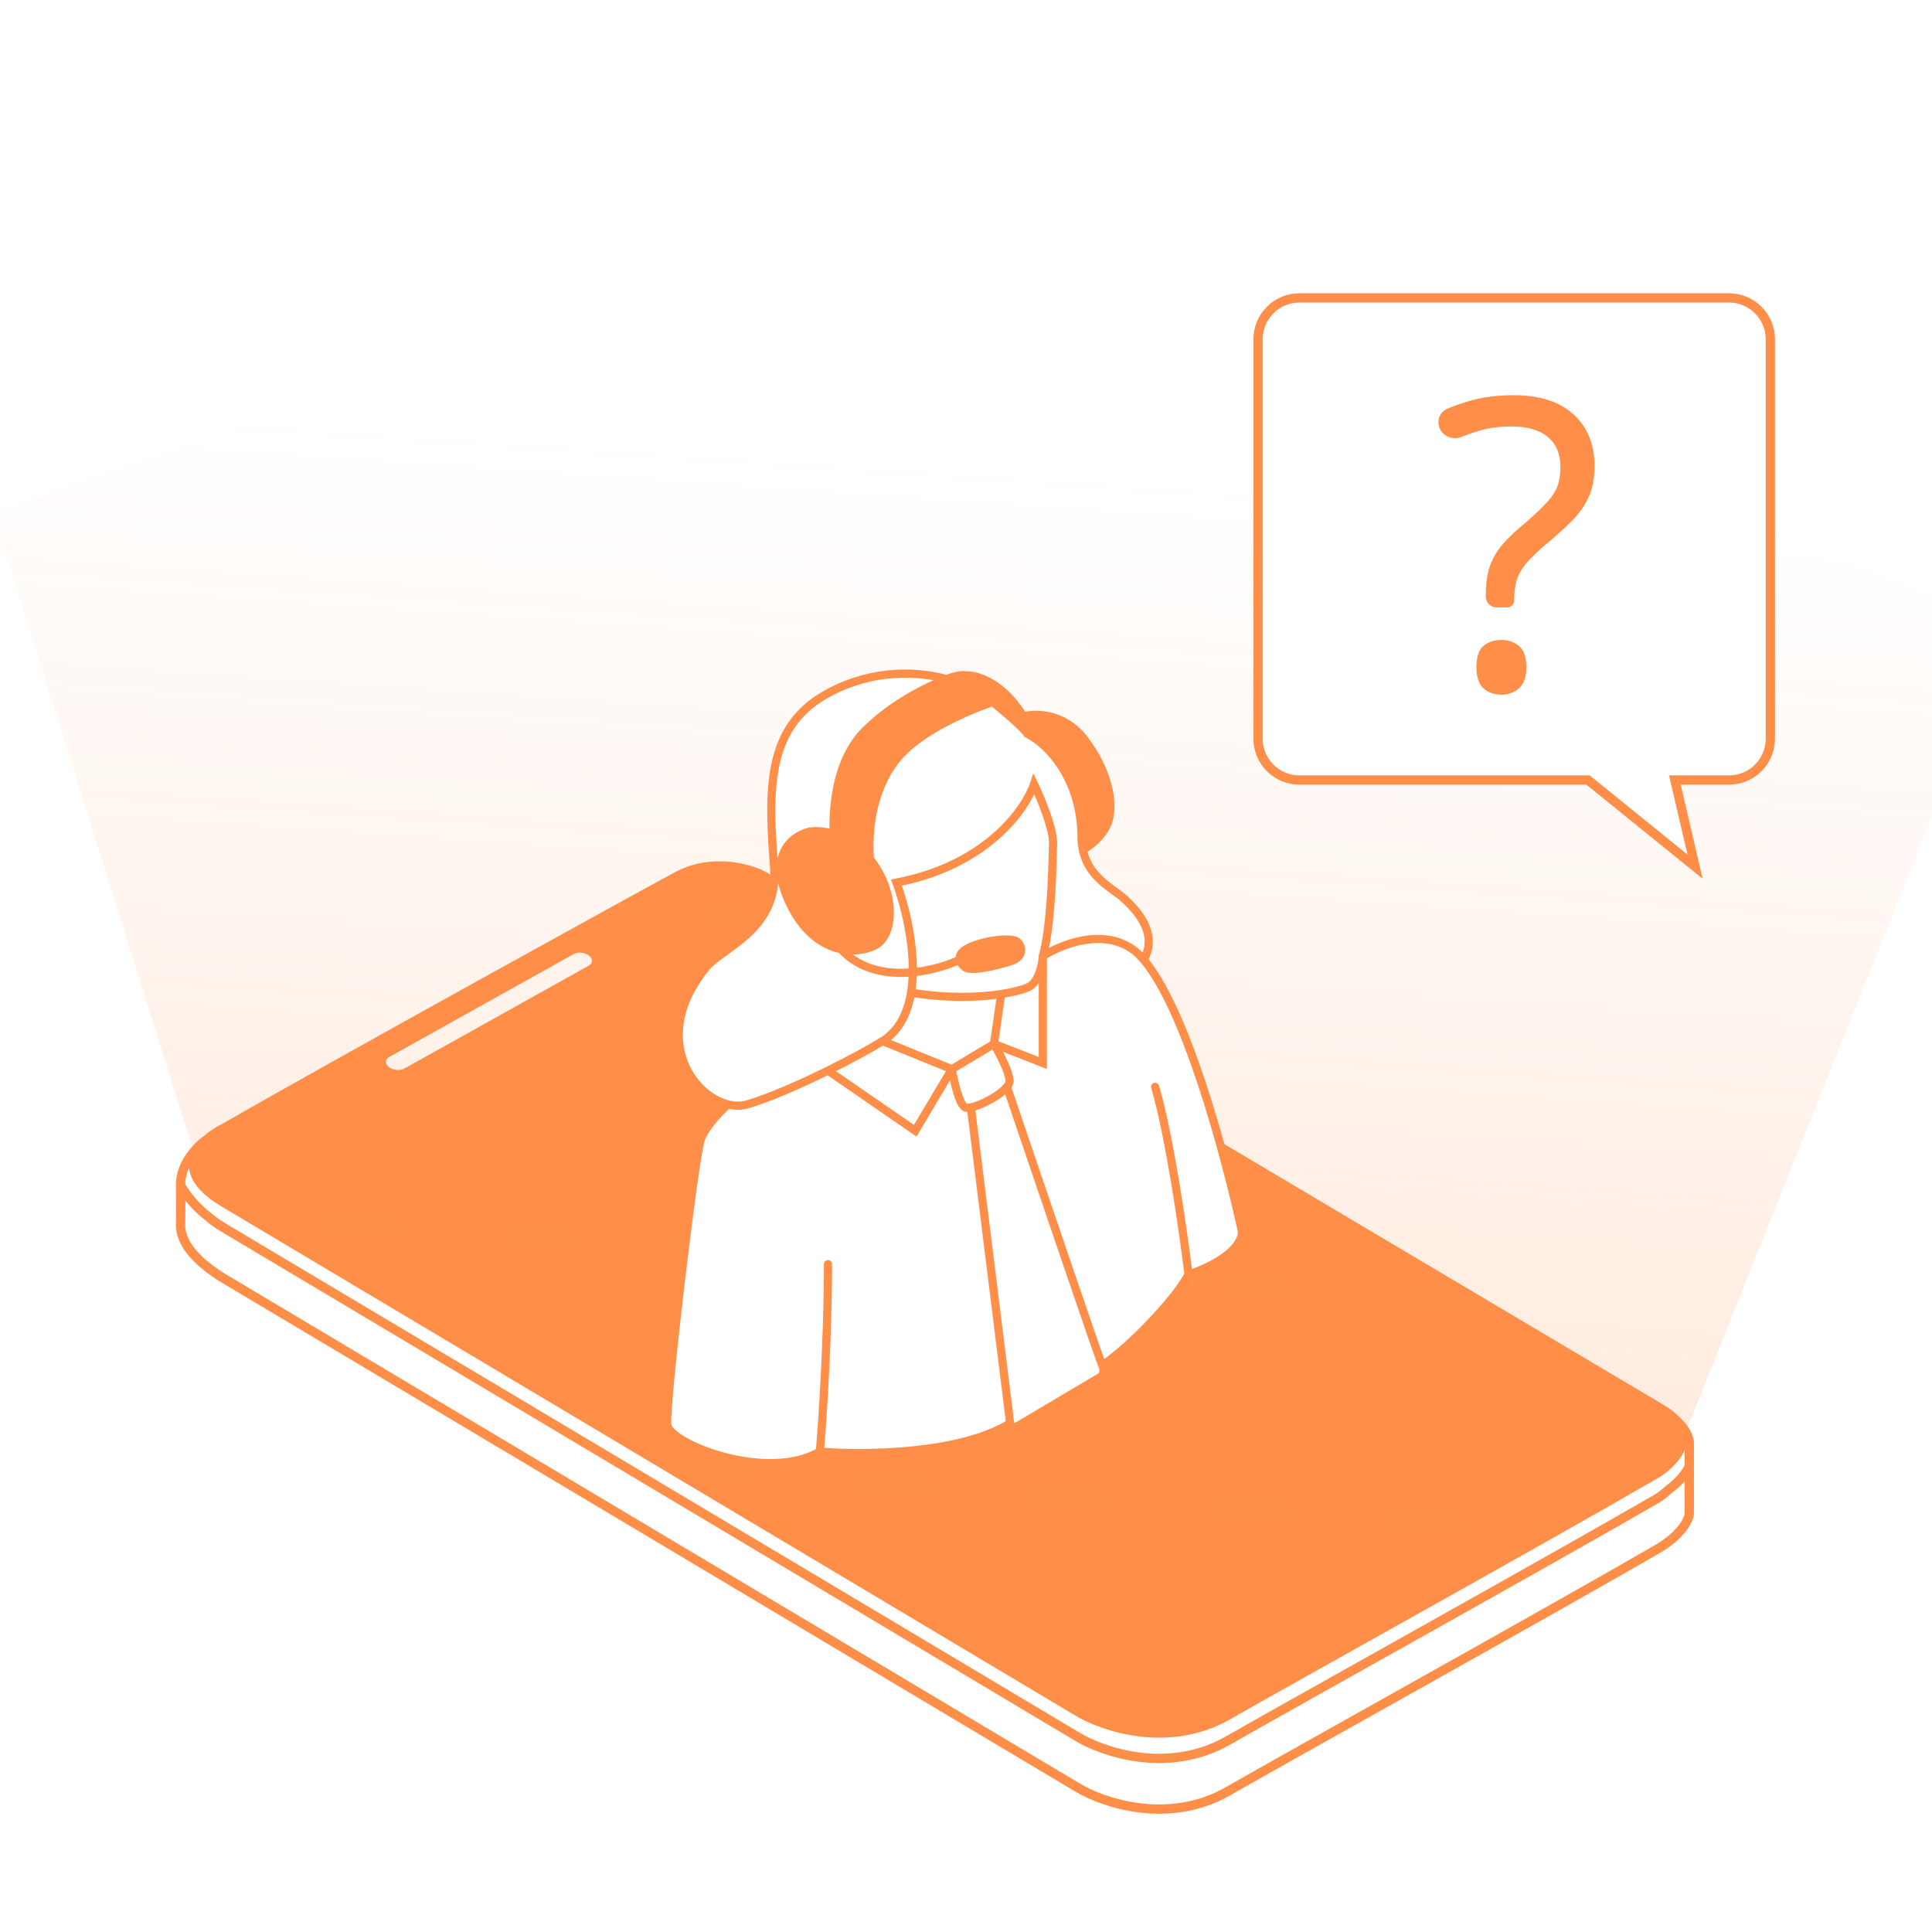 <svg width="200" height="200" viewBox="0 0 200 200" fill="none" xmlns="http://www.w3.org/2000/svg">
<g clip-path="url(#clip0_1945_58797)">
<path fill-rule="evenodd" clip-rule="evenodd" d="M79.061 90.689L172.078 145.912C172.6 146.222 173.011 146.542 173.327 146.865C174.414 147.98 174.366 149.144 173.843 150.154C173.335 151.136 172.379 151.973 171.579 152.481L170.721 152.979C160.355 159 133.187 174.072 127.152 177.539C120.946 181.104 114.113 178.75 111.472 177.127C84.651 161.127 29.863 128.448 23.335 124.574L23.166 124.473C21.673 123.588 20.802 122.718 20.372 121.894C19.561 120.344 20.314 118.961 21.424 117.962C21.966 117.474 22.594 117.078 23.166 116.798C35.16 109.921 66.586 92.586 70.151 90.689C73.717 88.792 77.576 89.899 79.061 90.689ZM40.068 108.996L59.133 98.356C59.826 97.968 60.844 98.109 61.406 98.671C61.968 99.233 61.861 100.003 61.168 100.391L42.102 111.031C41.409 111.419 40.392 111.278 39.83 110.717C39.268 110.155 39.374 109.384 40.068 108.996Z" fill="#FF8F48"/>
<path d="M21.424 117.962C21.966 117.474 22.594 117.078 23.166 116.798C35.16 109.921 66.586 92.586 70.151 90.689C73.717 88.792 77.576 89.899 79.061 90.689L172.078 145.912C172.6 146.222 173.011 146.542 173.327 146.865M21.424 117.962C20.314 118.961 19.561 120.344 20.372 121.894C20.802 122.718 21.673 123.588 23.166 124.473L23.335 124.574C29.863 128.448 84.651 161.127 111.472 177.127C114.113 178.75 120.946 181.104 127.152 177.539C133.187 174.072 160.355 159 170.721 152.979L171.579 152.481C172.379 151.973 173.335 151.136 173.843 150.154C174.366 149.144 174.414 147.98 173.327 146.865M21.424 117.962C20.501 118.586 18.662 120.403 18.693 122.684M18.693 122.684C18.725 124.965 18.707 126.577 18.693 127.098C18.856 128.377 19.561 129.918 22.463 131.899C22.68 132.047 22.914 132.196 23.166 132.346C28.844 135.713 84.402 168.851 111.472 184.999C114.113 186.622 120.946 188.977 127.152 185.412C133.358 181.846 161.538 166.186 171.579 160.353C174.07 158.907 174.814 157.322 174.875 156.711V151.759M18.693 122.684C19.485 124.173 20.844 125.405 21.424 125.835C21.875 126.25 22.449 126.672 23.166 127.098C28.844 130.465 84.402 163.603 111.472 179.751C114.113 181.374 120.946 183.729 127.152 180.163C133.358 176.598 161.538 160.937 171.579 155.105C171.947 154.872 172.348 154.568 172.723 154.213C174.06 153.256 174.715 152.178 174.875 151.759M173.327 146.865C173.843 147.281 174.875 148.372 174.875 149.414V151.759M39.83 110.717C40.392 111.278 41.409 111.419 42.102 111.031L61.168 100.391C61.861 100.003 61.968 99.233 61.406 98.671C60.844 98.109 59.826 97.968 59.133 98.356L40.068 108.996C39.374 109.384 39.268 110.155 39.83 110.717Z" stroke="#FF8F48" stroke-width="0.961"/>
<g opacity="0.6" filter="url(#filter0_f_1945_58797)">
<path d="M207.888 64.83L173.223 151.42L132.508 174.647C124.389 179.279 114.398 179.156 106.396 174.325L21.218 122.904L-0.715 53.183L94.321 19.048L207.888 64.83Z" fill="url(#paint0_linear_1945_58797)" fill-opacity="0.4"/>
</g>
<path d="M80.141 89.87C80.634 96.26 74.757 98.102 73.091 100.139C67.375 107.128 71.464 113.37 75.371 114.332C76.048 114.498 76.72 114.506 77.335 114.332C79.483 113.721 82.739 112.297 85.714 110.829C87.954 109.724 90.035 108.595 91.364 107.77C93.083 106.704 93.961 104.873 94.31 102.765C94.422 102.083 94.48 101.372 94.492 100.649C91.915 100.893 89.058 100.442 87.06 98.26C85.298 97.892 83.405 96.669 82.017 94.023C79.323 88.887 81.663 86.644 83.788 86.091C84.333 85.995 85.253 86.005 86.304 86.324C86.213 84.201 86.359 78.835 89.569 75.64C92.412 72.811 95.907 71.124 97.993 70.303C94.102 69.23 89.423 69.601 85.343 71.969C79.321 75.463 79.525 81.882 80.141 89.87Z" fill="white"/>
<path d="M90.515 97.897C92.64 96.871 92.802 92.363 90.043 88.919C88.868 87.452 87.501 86.688 86.304 86.324C85.253 86.005 84.333 85.995 83.788 86.091C81.663 86.644 79.323 88.887 82.017 94.023C83.405 96.669 85.298 97.892 87.06 98.26C88.371 98.534 89.609 98.335 90.515 97.897Z" fill="#FF8F48"/>
<path d="M105.362 97.542C104.778 96.888 101.196 97.449 99.91 98.326C99.409 98.668 99.294 99.034 99.359 99.355C99.426 99.692 99.691 99.98 99.91 100.139C100.663 100.687 104.39 99.658 104.997 99.355C105.755 98.975 105.947 98.196 105.362 97.542Z" fill="#FF8F48"/>
<path d="M86.304 86.324C87.501 86.688 88.868 87.452 90.043 88.919C89.748 84.369 91.011 80.804 92.802 78.588C95.017 75.846 99.629 73.76 102.761 72.671C103.244 72.503 105.391 73.216 107.037 76.361C106.695 75.532 106.323 74.803 105.932 74.163C103.838 70.735 101.225 69.875 100.016 69.917C99.552 69.828 98.852 69.965 97.993 70.303C95.907 71.124 92.412 72.811 89.569 75.64C86.359 78.835 86.213 84.201 86.304 86.324Z" fill="#FF8F48"/>
<path d="M107.037 76.361C108.987 77.666 111.917 80.986 111.965 86.66C111.965 87.13 112.011 87.563 112.092 87.961C112.622 87.704 113.854 86.849 114.54 85.494C115.398 83.801 115.014 80.273 112.351 76.674C110.22 73.795 107.184 73.801 105.932 74.163C106.323 74.803 106.695 75.532 107.037 76.361Z" fill="#FF8F48"/>
<path fill-rule="evenodd" clip-rule="evenodd" d="M102.761 72.671C103.244 72.503 105.391 73.216 107.037 76.361C106.791 76.196 106.56 76.064 106.353 75.963C106.353 75.963 106.202 75.492 102.863 72.753C102.829 72.725 102.795 72.698 102.761 72.671ZM94.492 100.649C94.48 101.372 94.422 102.083 94.31 102.765C93.961 104.873 93.083 106.704 91.364 107.77C90.035 108.595 87.954 109.724 85.714 110.829L94.745 117.054L98.536 110.684L102.896 108.066L107.952 110.042V98.98C108.784 95.963 108.93 90.525 108.996 88.042C109.003 87.793 109.009 87.573 109.015 87.389C109.065 85.774 107.717 82.569 107.037 81.169C106.147 83.831 102.055 89.598 92.802 91.367C93.629 93.611 94.551 97.267 94.492 100.649ZM99.91 98.326C101.196 97.449 104.778 96.888 105.362 97.542C105.947 98.196 105.755 98.975 104.997 99.355C104.39 99.658 100.663 100.687 99.91 100.139C99.691 99.98 99.426 99.692 99.359 99.355C99.294 99.034 99.409 98.668 99.91 98.326Z" fill="white"/>
<path d="M92.802 91.367C102.055 89.598 106.147 83.831 107.037 81.169C107.717 82.569 109.065 85.774 109.015 87.389C109.009 87.573 109.003 87.793 108.996 88.042C108.93 90.525 108.784 95.963 107.952 98.98C110.157 97.559 115.334 95.645 118.399 99.355C119.973 96.573 117.577 94.148 116.345 93.007C116.097 92.777 115.77 92.541 115.407 92.279C114.187 91.397 112.555 90.217 112.092 87.961C112.011 87.563 111.965 87.13 111.965 86.66C111.917 80.986 108.987 77.666 107.037 76.361C106.791 76.196 106.56 76.064 106.353 75.963C106.353 75.963 106.202 75.492 102.863 72.753C102.829 72.725 102.795 72.698 102.761 72.671C99.629 73.76 95.017 75.846 92.802 78.588C91.011 80.804 89.748 84.369 90.043 88.919C92.802 92.363 92.64 96.871 90.515 97.897C89.609 98.335 88.371 98.534 87.06 98.26C89.058 100.442 91.915 100.893 94.492 100.649C94.551 97.267 93.629 93.611 92.802 91.367Z" fill="white"/>
<path d="M85.714 110.829C82.739 112.297 79.483 113.721 77.335 114.332C76.72 114.506 76.048 114.498 75.371 114.332C74.654 114.943 73.088 116.515 72.559 117.917C71.899 119.669 68.836 145.525 69.076 147.492C69.316 149.459 79.345 153.464 84.871 150.273C89.292 150.64 99.423 150.566 104.57 147.331L100.505 114.634C100.243 114.687 100.035 114.691 99.91 114.634C99.304 114.358 98.741 111.885 98.536 110.684L94.745 117.054L85.714 110.829Z" fill="white"/>
<path d="M107.952 110.042L102.896 108.066C103.417 108.939 104.469 110.921 104.507 111.869C104.515 112.065 104.415 112.282 104.238 112.506C107.402 121.855 113.804 140.708 114.104 141.333C116.551 139.776 121.445 134.85 123.036 131.948C125.421 131.153 128.568 129.463 128.568 127.475C126.684 118.925 122.7 104.433 118.399 99.355C115.334 95.645 110.157 97.559 107.952 98.98V110.042Z" fill="white"/>
<path d="M102.896 108.066L98.536 110.684C98.741 111.885 99.304 114.358 99.91 114.634C100.035 114.691 100.243 114.687 100.505 114.634C101.573 114.421 103.526 113.409 104.238 112.506C104.415 112.282 104.515 112.065 104.507 111.869C104.469 110.921 103.417 108.939 102.896 108.066Z" fill="white"/>
<path d="M104.59 147.492C104.619 147.672 104.855 147.925 105.57 147.492C106.285 147.06 111.442 144.007 113.931 142.535C114.114 142.395 114.404 141.958 114.104 141.333C113.804 140.708 107.402 121.855 104.238 112.506C103.526 113.409 101.573 114.421 100.505 114.634L104.57 147.331L104.59 147.492Z" fill="white"/>
<path d="M107.037 81.169L107.418 80.984L106.964 80.051L106.636 81.035L107.037 81.169ZM92.802 91.367L92.722 90.951L92.232 91.045L92.405 91.513L92.802 91.367ZM91.364 107.77L91.141 107.411L91.141 107.411L91.364 107.77ZM77.335 114.332L77.451 114.739L77.335 114.332ZM73.091 100.139L72.763 99.871L72.763 99.871L73.091 100.139ZM80.141 89.87L80.563 89.837L80.141 89.87ZM85.343 71.969L85.13 71.603L85.13 71.603L85.343 71.969ZM102.863 72.753L103.131 72.426L103.131 72.426L102.863 72.753ZM106.353 75.963L105.951 76.092L106.006 76.263L106.168 76.343L106.353 75.963ZM111.965 86.66H112.388L112.388 86.656L111.965 86.66ZM116.345 93.007L116.633 92.697L116.633 92.697L116.345 93.007ZM118.399 99.355L118.072 99.624L118.076 99.628L118.399 99.355ZM109.015 87.389L108.592 87.376L108.592 87.376L109.015 87.389ZM107.952 98.98L107.544 98.868L107.532 98.913L107.53 98.959L107.952 98.98ZM106.353 102.236L106.196 101.844L106.196 101.844L106.353 102.236ZM107.952 110.042L107.798 110.436L108.375 110.661V110.042H107.952ZM85.714 110.829L85.527 110.45L85.527 110.45L85.714 110.829ZM94.745 117.054L94.505 117.402L94.877 117.659L95.108 117.27L94.745 117.054ZM99.91 114.634L100.086 114.249L100.086 114.249L99.91 114.634ZM104.507 111.869L104.93 111.852L104.507 111.869ZM100.505 114.634L100.422 114.219L100.505 114.634ZM104.59 147.492L104.17 147.544L104.171 147.552L104.172 147.559L104.59 147.492ZM113.931 142.535L114.146 142.899L114.168 142.886L114.189 142.871L113.931 142.535ZM72.559 117.917L72.955 118.066L72.955 118.066L72.559 117.917ZM104.57 147.331L104.99 147.279L104.99 147.279L104.57 147.331ZM128.568 127.475H128.991V127.429L128.981 127.384L128.568 127.475ZM86.137 130.865C86.137 130.632 85.948 130.442 85.714 130.442C85.481 130.442 85.291 130.632 85.291 130.865H86.137ZM119.986 112.388C119.921 112.164 119.686 112.035 119.462 112.1C119.237 112.165 119.108 112.4 119.174 112.624L119.986 112.388ZM83.788 86.091L83.715 85.674L83.698 85.677L83.681 85.681L83.788 86.091ZM90.043 88.919L89.713 89.184L89.713 89.184L90.043 88.919ZM90.515 97.897L90.331 97.517L90.331 97.517L90.515 97.897ZM82.017 94.023L82.392 93.827L82.017 94.023ZM86.304 86.324L86.181 86.729L86.181 86.729L86.304 86.324ZM89.569 75.64L89.271 75.34L89.271 75.34L89.569 75.64ZM100.016 69.917L99.936 70.333L99.983 70.342L100.031 70.34L100.016 69.917ZM92.802 78.588L92.472 78.322L92.802 78.588ZM107.037 76.361L106.802 76.713L106.802 76.713L107.037 76.361ZM105.932 74.163L105.571 74.384L105.571 74.384L105.932 74.163ZM112.351 76.674L112.691 76.422L112.691 76.422L112.351 76.674ZM114.54 85.494L114.163 85.303L114.54 85.494ZM112.092 87.961L111.678 88.046L111.678 88.046L112.092 87.961ZM99.91 100.139L100.159 99.797L99.91 100.139ZM99.91 98.326L100.149 98.676L100.149 98.676L99.91 98.326ZM104.997 99.355L104.808 98.976L104.808 98.976L104.997 99.355ZM115.407 92.279L115.655 91.936L115.655 91.936L115.407 92.279ZM108.996 88.042L109.419 88.054L109.419 88.054L108.996 88.042ZM106.636 81.035C105.795 83.551 101.826 89.211 92.722 90.951L92.881 91.783C102.283 89.985 106.5 84.112 107.438 81.303L106.636 81.035ZM73.418 100.407C73.792 99.95 74.42 99.487 75.212 98.917C75.984 98.362 76.883 97.725 77.715 96.945C79.395 95.371 80.822 93.195 80.563 89.837L79.719 89.902C79.953 92.934 78.688 94.874 77.136 96.328C76.352 97.063 75.5 97.668 74.718 98.23C73.955 98.779 73.223 99.31 72.763 99.871L73.418 100.407ZM80.563 89.837C80.254 85.834 80.056 82.291 80.667 79.319C81.272 76.377 82.665 74.012 85.555 72.335L85.13 71.603C81.998 73.42 80.483 76.011 79.838 79.149C79.2 82.257 79.412 85.918 79.719 89.902L80.563 89.837ZM102.595 73.08C104.259 74.446 105.119 75.237 105.56 75.682C105.78 75.905 105.89 76.035 105.941 76.103C105.967 76.136 105.975 76.151 105.975 76.15C105.975 76.15 105.972 76.145 105.968 76.136C105.965 76.131 105.963 76.125 105.96 76.118C105.958 76.114 105.957 76.11 105.955 76.106C105.954 76.104 105.954 76.101 105.953 76.099C105.953 76.098 105.952 76.097 105.952 76.096C105.952 76.095 105.951 76.094 105.951 76.094C105.951 76.093 105.951 76.092 106.353 75.963C106.756 75.833 106.756 75.832 106.756 75.831C106.755 75.831 106.755 75.83 106.755 75.829C106.755 75.828 106.754 75.827 106.754 75.826C106.753 75.823 106.752 75.821 106.751 75.819C106.749 75.814 106.748 75.809 106.746 75.805C106.742 75.795 106.738 75.786 106.734 75.778C106.726 75.76 106.716 75.742 106.706 75.723C106.684 75.686 106.655 75.643 106.614 75.589C106.533 75.483 106.396 75.325 106.161 75.087C105.691 74.612 104.806 73.799 103.131 72.426L102.595 73.08ZM116.058 93.318C116.671 93.885 117.528 94.733 118.047 95.757C118.557 96.762 118.73 97.909 118.03 99.146L118.767 99.563C119.641 98.019 119.404 96.562 118.802 95.375C118.209 94.206 117.252 93.271 116.633 92.697L116.058 93.318ZM106.656 81.353C106.991 82.042 107.491 83.178 107.901 84.339C108.317 85.519 108.614 86.656 108.592 87.376L109.437 87.402C109.465 86.507 109.114 85.234 108.699 84.058C108.277 82.862 107.763 81.696 107.418 80.984L106.656 81.353ZM107.53 98.959C107.509 99.369 107.408 100.02 107.18 100.614C106.946 101.224 106.615 101.676 106.196 101.844L106.511 102.629C107.262 102.328 107.709 101.597 107.97 100.918C108.237 100.224 108.35 99.482 108.375 99.002L107.53 98.959ZM93.892 102.696C93.555 104.737 92.718 106.433 91.141 107.411L91.588 108.13C93.448 106.975 94.367 105.01 94.727 102.834L93.892 102.696ZM106.196 101.844C105.7 102.043 104.813 102.295 103.578 102.487L103.708 103.324C104.985 103.125 105.938 102.859 106.511 102.629L106.196 101.844ZM103.578 102.487C101.438 102.82 98.285 102.965 94.376 102.347L94.243 103.183C98.242 103.815 101.483 103.669 103.708 103.324L103.578 102.487ZM103.224 102.845L102.477 108.006L103.315 108.127L104.061 102.966L103.224 102.845ZM102.742 108.46L107.798 110.436L108.106 109.647L103.05 107.672L102.742 108.46ZM108.375 110.042V98.98H107.529V110.042H108.375ZM102.678 107.703L98.318 110.321L98.754 111.046L103.114 108.429L102.678 107.703ZM98.695 110.292L91.524 107.378L91.205 108.162L98.377 111.076L98.695 110.292ZM91.141 107.411C89.828 108.226 87.761 109.348 85.527 110.45L85.901 111.209C88.148 110.101 90.242 108.965 91.588 108.13L91.141 107.411ZM85.527 110.45C82.555 111.916 79.328 113.325 77.219 113.925L77.451 114.739C79.638 114.117 82.923 112.678 85.901 111.209L85.527 110.45ZM85.474 111.178L94.505 117.402L94.985 116.706L85.954 110.481L85.474 111.178ZM95.108 117.27L98.9 110.9L98.172 110.467L94.381 116.838L95.108 117.27ZM98.119 110.755C98.224 111.367 98.419 112.303 98.668 113.128C98.792 113.539 98.933 113.936 99.088 114.255C99.166 114.414 99.253 114.565 99.35 114.692C99.443 114.813 99.569 114.944 99.735 115.019L100.086 114.249C100.1 114.256 100.076 114.248 100.021 114.177C99.971 114.111 99.912 114.014 99.849 113.884C99.722 113.624 99.596 113.276 99.478 112.884C99.242 112.102 99.054 111.202 98.953 110.612L98.119 110.755ZM104.93 111.852C104.918 111.554 104.83 111.207 104.714 110.862C104.595 110.51 104.437 110.132 104.267 109.762C103.927 109.023 103.526 108.296 103.259 107.849L102.533 108.283C102.787 108.709 103.173 109.409 103.499 110.116C103.661 110.469 103.806 110.819 103.912 111.132C104.02 111.453 104.077 111.709 104.085 111.886L104.93 111.852ZM99.735 115.019C99.876 115.083 100.028 115.099 100.159 115.098C100.294 115.097 100.44 115.079 100.588 115.049L100.422 114.219C100.308 114.242 100.219 114.252 100.154 114.252C100.084 114.252 100.07 114.242 100.086 114.249L99.735 115.019ZM104.172 147.559C104.21 147.796 104.388 148.064 104.737 148.136C105.046 148.2 105.4 148.09 105.789 147.854L105.351 147.13C105.025 147.327 104.903 147.307 104.908 147.308C104.919 147.31 104.947 147.321 104.971 147.349C104.992 147.373 105.003 147.399 105.007 147.425L104.172 147.559ZM105.789 147.854C106.502 147.423 111.656 144.372 114.146 142.899L113.716 142.171C111.228 143.642 106.068 146.696 105.351 147.13L105.789 147.854ZM114.189 142.871C114.506 142.627 114.884 141.982 114.485 141.15L113.722 141.516C113.923 141.934 113.722 142.162 113.673 142.199L114.189 142.871ZM100.588 115.049C101.181 114.931 101.979 114.603 102.71 114.199C103.435 113.799 104.161 113.287 104.57 112.768L103.906 112.244C103.603 112.628 102.996 113.074 102.301 113.458C101.61 113.84 100.897 114.124 100.422 114.219L100.588 115.049ZM104.57 112.768C104.77 112.515 104.944 112.199 104.93 111.852L104.085 111.886C104.086 111.932 104.06 112.05 103.906 112.244L104.57 112.768ZM114.485 141.15C114.486 141.152 114.483 141.146 114.477 141.13C114.471 141.115 114.463 141.095 114.453 141.069C114.433 141.018 114.407 140.95 114.376 140.863C114.312 140.691 114.227 140.454 114.123 140.158C113.913 139.565 113.626 138.742 113.281 137.742C112.589 135.741 111.662 133.034 110.645 130.054C108.612 124.095 106.221 117.045 104.639 112.37L103.838 112.642C105.419 117.316 107.811 124.367 109.845 130.328C110.861 133.308 111.789 136.016 112.481 138.018C112.827 139.019 113.114 139.845 113.325 140.44C113.529 141.017 113.672 141.411 113.722 141.516L114.485 141.15ZM108.181 99.336C109.242 98.652 111.024 97.849 112.895 97.664C114.752 97.481 116.655 97.908 118.072 99.624L118.725 99.085C117.078 97.091 114.86 96.62 112.812 96.822C110.776 97.023 108.867 97.887 107.723 98.625L108.181 99.336ZM77.219 113.925C76.687 114.076 76.09 114.073 75.472 113.921L75.269 114.742C76.006 114.924 76.754 114.936 77.451 114.739L77.219 113.925ZM75.472 113.921C73.676 113.479 71.783 111.797 71.026 109.37C70.278 106.97 70.638 103.808 73.418 100.407L72.763 99.871C69.829 103.46 69.374 106.913 70.219 109.622C71.054 112.303 73.159 114.223 75.269 114.742L75.472 113.921ZM75.096 114.01C74.721 114.329 74.134 114.891 73.572 115.554C73.014 116.212 72.453 116.999 72.163 117.768L72.955 118.066C73.194 117.433 73.681 116.733 74.217 116.102C74.748 115.475 75.303 114.945 75.645 114.654L75.096 114.01ZM72.163 117.768C72.109 117.913 72.052 118.148 71.994 118.431C71.934 118.725 71.866 119.099 71.793 119.541C71.645 120.425 71.472 121.59 71.283 122.943C70.907 125.647 70.469 129.108 70.06 132.575C69.65 136.041 69.269 139.515 69.005 142.247C68.873 143.613 68.77 144.795 68.707 145.699C68.647 146.582 68.62 147.248 68.656 147.543L69.496 147.441C69.472 147.244 69.488 146.672 69.552 145.758C69.613 144.865 69.715 143.691 69.847 142.328C70.11 139.604 70.491 136.136 70.9 132.674C71.309 129.211 71.746 125.757 72.121 123.059C72.309 121.71 72.482 120.553 72.627 119.68C72.7 119.243 72.766 118.88 72.823 118.601C72.882 118.313 72.927 118.14 72.955 118.066L72.163 117.768ZM68.656 147.543C68.704 147.94 68.979 148.305 69.306 148.615C69.647 148.937 70.112 149.262 70.659 149.573C71.757 150.196 73.241 150.794 74.884 151.226C78.147 152.084 82.173 152.319 85.082 150.639L84.659 149.906C82.043 151.418 78.291 151.247 75.099 150.408C73.514 149.991 72.1 149.418 71.077 148.837C70.564 148.546 70.163 148.26 69.888 148C69.599 147.727 69.507 147.536 69.496 147.441L68.656 147.543ZM100.085 114.686L104.15 147.383L104.99 147.279L100.925 114.582L100.085 114.686ZM104.15 147.383L104.17 147.544L105.01 147.44L104.99 147.279L104.15 147.383ZM84.835 150.694C87.069 150.88 90.733 150.954 94.491 150.574C98.234 150.195 102.135 149.361 104.795 147.689L104.345 146.973C101.857 148.536 98.12 149.356 94.406 149.732C90.706 150.106 87.094 150.033 84.906 149.851L84.835 150.694ZM114.331 141.69C115.597 140.885 117.46 139.235 119.195 137.439C120.93 135.644 122.584 133.654 123.407 132.151L122.666 131.744C121.898 133.144 120.309 135.068 118.587 136.851C116.865 138.633 115.058 140.225 113.877 140.976L114.331 141.69ZM123.17 132.349C124.388 131.943 125.812 131.305 126.941 130.504C128.043 129.721 128.991 128.691 128.991 127.475H128.145C128.145 128.247 127.519 129.056 126.452 129.814C125.411 130.553 124.069 131.157 122.903 131.546L123.17 132.349ZM128.981 127.384C128.037 123.1 126.567 117.324 124.791 111.98C123.023 106.657 120.931 101.69 118.721 99.081L118.076 99.628C120.167 102.097 122.218 106.916 123.988 112.246C125.752 117.555 127.215 123.301 128.155 127.566L128.981 127.384ZM85.292 150.309C85.574 147.025 86.137 138.544 86.137 130.865H85.291C85.291 138.512 84.73 146.968 84.449 150.236L85.292 150.309ZM123.456 131.897C122.936 127.594 121.513 117.646 119.986 112.388L119.174 112.624C120.679 117.807 122.096 127.69 122.616 131.998L123.456 131.897ZM89.713 89.184C91.035 90.835 91.651 92.734 91.687 94.325C91.725 95.946 91.17 97.111 90.331 97.517L90.699 98.278C91.985 97.657 92.573 96.055 92.533 94.305C92.492 92.525 91.809 90.448 90.373 88.655L89.713 89.184ZM82.392 93.827C81.076 91.318 81.038 89.61 81.488 88.497C81.938 87.383 82.921 86.753 83.894 86.5L83.681 85.681C82.53 85.981 81.281 86.75 80.703 88.18C80.125 89.611 80.264 91.592 81.643 94.22L82.392 93.827ZM83.861 86.507C84.335 86.424 85.188 86.427 86.181 86.729L86.427 85.919C85.318 85.582 84.331 85.566 83.715 85.674L83.861 86.507ZM86.181 86.729C87.304 87.07 88.596 87.789 89.713 89.184L90.373 88.655C89.14 87.115 87.698 86.305 86.427 85.919L86.181 86.729ZM86.727 86.306C86.682 85.266 86.696 83.432 87.113 81.472C87.53 79.509 88.343 77.458 89.868 75.94L89.271 75.34C87.585 77.018 86.721 79.247 86.285 81.296C85.849 83.349 85.835 85.26 85.882 86.342L86.727 86.306ZM92.472 78.322C90.606 80.632 89.32 84.306 89.621 88.947L90.465 88.892C90.176 84.431 91.417 80.975 93.131 78.854L92.472 78.322ZM102.622 72.271C101.04 72.821 99.081 73.624 97.234 74.639C95.393 75.65 93.631 76.889 92.472 78.322L93.131 78.854C94.188 77.545 95.84 76.37 97.641 75.38C99.437 74.394 101.35 73.609 102.9 73.07L102.622 72.271ZM102.497 73.001C102.53 73.027 102.562 73.054 102.595 73.08L103.131 72.426C103.096 72.397 103.061 72.369 103.025 72.34L102.497 73.001ZM106.168 76.343C106.355 76.434 106.569 76.557 106.802 76.713L107.272 76.01C107.012 75.835 106.765 75.693 106.539 75.582L106.168 76.343ZM106.802 76.713C108.651 77.951 111.495 81.147 111.542 86.664L112.388 86.656C112.338 80.825 109.323 77.382 107.272 76.01L106.802 76.713ZM102.9 73.07C102.881 73.077 102.9 73.066 102.979 73.073C103.051 73.08 103.15 73.099 103.275 73.138C103.525 73.216 103.852 73.368 104.224 73.622C104.965 74.13 105.868 75.04 106.662 76.557L107.412 76.165C106.56 74.537 105.567 73.517 104.702 72.925C104.271 72.629 103.869 72.437 103.528 72.33C103.358 72.277 103.198 72.243 103.053 72.231C102.916 72.218 102.762 72.222 102.622 72.271L102.9 73.07ZM85.555 72.335C89.531 70.027 94.092 69.666 97.881 70.711L98.106 69.895C94.112 68.794 89.315 69.174 85.13 71.603L85.555 72.335ZM89.868 75.94C92.653 73.168 96.088 71.508 98.148 70.696L97.838 69.909C95.726 70.741 92.172 72.453 89.271 75.34L89.868 75.94ZM98.148 70.696C98.994 70.363 99.597 70.267 99.936 70.333L100.096 69.502C99.507 69.388 98.709 69.566 97.838 69.909L98.148 70.696ZM100.031 70.34C101.059 70.305 103.541 71.059 105.571 74.384L106.293 73.943C104.136 70.41 101.391 69.446 100.002 69.495L100.031 70.34ZM105.571 74.384C105.949 75.003 106.312 75.713 106.646 76.522L107.428 76.2C107.078 75.351 106.696 74.602 106.293 73.943L105.571 74.384ZM106.05 74.57C107.178 74.243 110.011 74.224 112.011 76.926L112.691 76.422C110.429 73.366 107.19 73.359 105.814 73.757L106.05 74.57ZM112.011 76.926C113.31 78.681 114.044 80.407 114.352 81.885C114.662 83.375 114.533 84.573 114.163 85.303L114.918 85.686C115.405 84.723 115.513 83.31 115.18 81.713C114.845 80.104 114.056 78.266 112.691 76.422L112.011 76.926ZM111.542 86.66C111.542 87.158 111.59 87.618 111.678 88.046L112.507 87.876C112.431 87.507 112.388 87.103 112.388 86.66H111.542ZM114.163 85.303C113.529 86.554 112.379 87.352 111.907 87.581L112.277 88.342C112.866 88.055 114.179 87.144 114.918 85.686L114.163 85.303ZM100.149 98.676C100.711 98.292 101.851 97.944 102.962 97.778C103.508 97.697 104.02 97.664 104.42 97.687C104.62 97.699 104.779 97.724 104.895 97.758C105.018 97.794 105.05 97.827 105.047 97.824L105.678 97.26C105.528 97.093 105.321 97.001 105.131 96.945C104.934 96.888 104.707 96.857 104.469 96.843C103.993 96.815 103.419 96.855 102.837 96.941C101.689 97.112 100.395 97.483 99.672 97.977L100.149 98.676ZM105.047 97.824C105.266 98.069 105.306 98.293 105.27 98.462C105.232 98.636 105.097 98.832 104.808 98.976L105.186 99.733C105.656 99.498 105.995 99.114 106.097 98.64C106.2 98.161 106.043 97.669 105.678 97.26L105.047 97.824ZM104.808 98.976C104.694 99.033 104.382 99.145 103.933 99.276C103.497 99.404 102.962 99.541 102.423 99.652C101.882 99.763 101.35 99.845 100.915 99.868C100.698 99.879 100.516 99.875 100.377 99.856C100.228 99.836 100.17 99.805 100.159 99.797L99.661 100.481C99.839 100.611 100.062 100.667 100.263 100.695C100.474 100.723 100.712 100.726 100.959 100.713C101.454 100.687 102.033 100.596 102.593 100.481C103.157 100.365 103.714 100.222 104.171 100.088C104.615 99.959 104.996 99.828 105.186 99.733L104.808 98.976ZM100.159 99.797C99.982 99.668 99.811 99.462 99.773 99.272L98.944 99.438C99.041 99.922 99.4 100.291 99.661 100.481L100.159 99.797ZM99.773 99.272C99.758 99.194 99.763 99.116 99.804 99.031C99.847 98.941 99.942 98.817 100.149 98.676L99.672 97.977C99.377 98.178 99.164 98.408 99.04 98.666C98.915 98.929 98.895 99.195 98.944 99.438L99.773 99.272ZM90.331 97.517C89.511 97.913 88.368 98.101 87.147 97.846L86.974 98.674C88.374 98.967 89.708 98.758 90.699 98.278L90.331 97.517ZM87.147 97.846C85.52 97.506 83.727 96.371 82.392 93.827L81.643 94.22C83.083 96.966 85.075 98.277 86.974 98.674L87.147 97.846ZM86.748 98.546C88.873 100.867 91.891 101.32 94.532 101.07L94.452 100.228C91.94 100.466 89.243 100.018 87.372 97.974L86.748 98.546ZM94.069 100.641C94.057 101.348 94.001 102.038 93.892 102.696L94.727 102.834C94.844 102.129 94.903 101.397 94.915 100.656L94.069 100.641ZM116.633 92.697C116.362 92.446 116.011 92.193 115.655 91.936L115.159 92.622C115.529 92.889 115.832 93.109 116.058 93.318L116.633 92.697ZM115.655 91.936C114.427 91.048 112.933 89.954 112.507 87.876L111.678 88.046C112.177 90.481 113.947 91.745 115.159 92.622L115.655 91.936ZM99.18 98.971C98.084 99.483 96.345 100.048 94.452 100.228L94.532 101.07C96.531 100.881 98.363 100.286 99.537 99.738L99.18 98.971ZM92.405 91.513C93.221 93.727 94.127 97.328 94.069 100.641L94.915 100.656C94.975 97.205 94.037 93.496 93.199 91.221L92.405 91.513ZM108.36 99.093C108.788 97.541 109.034 95.392 109.183 93.341C109.333 91.284 109.386 89.295 109.419 88.054L108.573 88.031C108.54 89.273 108.487 91.244 108.339 93.28C108.191 95.323 107.948 97.402 107.544 98.868L108.36 99.093ZM109.419 88.054C109.426 87.804 109.432 87.585 109.437 87.402L108.592 87.376C108.586 87.561 108.58 87.782 108.573 88.031L109.419 88.054Z" fill="#FF8F48"/>
<path d="M164.528 80.856L164.395 80.749H164.225H134.517C132.151 80.749 130.232 78.831 130.232 76.464V35.126C130.232 32.759 132.151 30.84 134.517 30.84H178.982C181.348 30.84 183.267 32.759 183.267 35.126L183.267 76.464C183.267 78.831 181.348 80.749 178.982 80.749H173.986H173.381L173.518 81.339L175.472 89.717L164.528 80.856Z" fill="white" stroke="#FF8F48" stroke-width="0.961"/>
<path d="M153.805 61.75C153.805 60.685 153.903 59.775 154.099 59.019C154.323 58.235 154.688 57.492 155.192 56.792C155.724 56.092 156.438 55.364 157.334 54.608C158.427 53.683 159.267 52.913 159.855 52.297C160.471 51.681 160.905 51.079 161.157 50.49C161.41 49.902 161.536 49.188 161.536 48.348C161.536 47.003 161.101 45.967 160.233 45.239C159.365 44.511 158.105 44.147 156.452 44.147C155.08 44.147 153.861 44.329 152.797 44.693C152.28 44.856 151.774 45.035 151.277 45.232C150.418 45.571 149.42 45.21 149.046 44.366V44.366C148.698 43.581 149.017 42.653 149.808 42.319C150.539 42.01 151.311 41.737 152.125 41.5C153.497 41.108 155.024 40.912 156.704 40.912C159.365 40.912 161.424 41.57 162.88 42.886C164.336 44.203 165.065 45.995 165.065 48.264C165.065 49.524 164.855 50.602 164.434 51.499C164.042 52.367 163.468 53.179 162.712 53.935C161.984 54.664 161.115 55.448 160.107 56.288C159.183 57.072 158.469 57.759 157.965 58.347C157.488 58.935 157.166 59.523 156.998 60.111C156.83 60.672 156.746 61.358 156.746 62.17V62.17C156.746 62.564 156.426 62.884 156.032 62.884H154.94C154.313 62.884 153.805 62.376 153.805 61.75V61.75ZM152.839 69.06C152.839 68.024 153.077 67.295 153.553 66.875C154.057 66.455 154.688 66.245 155.444 66.245C156.144 66.245 156.746 66.455 157.25 66.875C157.754 67.295 158.007 68.024 158.007 69.06C158.007 70.068 157.754 70.796 157.25 71.245C156.746 71.693 156.144 71.917 155.444 71.917C154.688 71.917 154.057 71.693 153.553 71.245C153.077 70.796 152.839 70.068 152.839 69.06Z" fill="#FF8F48"/>
</g>
<defs>
<filter id="filter0_f_1945_58797" x="-3.45" y="16.313" width="214.073" height="164.459" filterUnits="userSpaceOnUse" color-interpolation-filters="sRGB">
<feFlood flood-opacity="0" result="BackgroundImageFix"/>
<feBlend mode="normal" in="SourceGraphic" in2="BackgroundImageFix" result="shape"/>
<feGaussianBlur stdDeviation="1.367" result="effect1_foregroundBlur_1945_58797"/>
</filter>
<linearGradient id="paint0_linear_1945_58797" x1="111.549" y1="49.368" x2="102.169" y2="185.588" gradientUnits="userSpaceOnUse">
<stop stop-color="#FF8E48" stop-opacity="0"/>
<stop offset="0.958" stop-color="#FF8E48"/>
</linearGradient>
<clipPath id="clip0_1945_58797">
<rect width="200" height="200" fill="white"/>
</clipPath>
</defs>
</svg>
